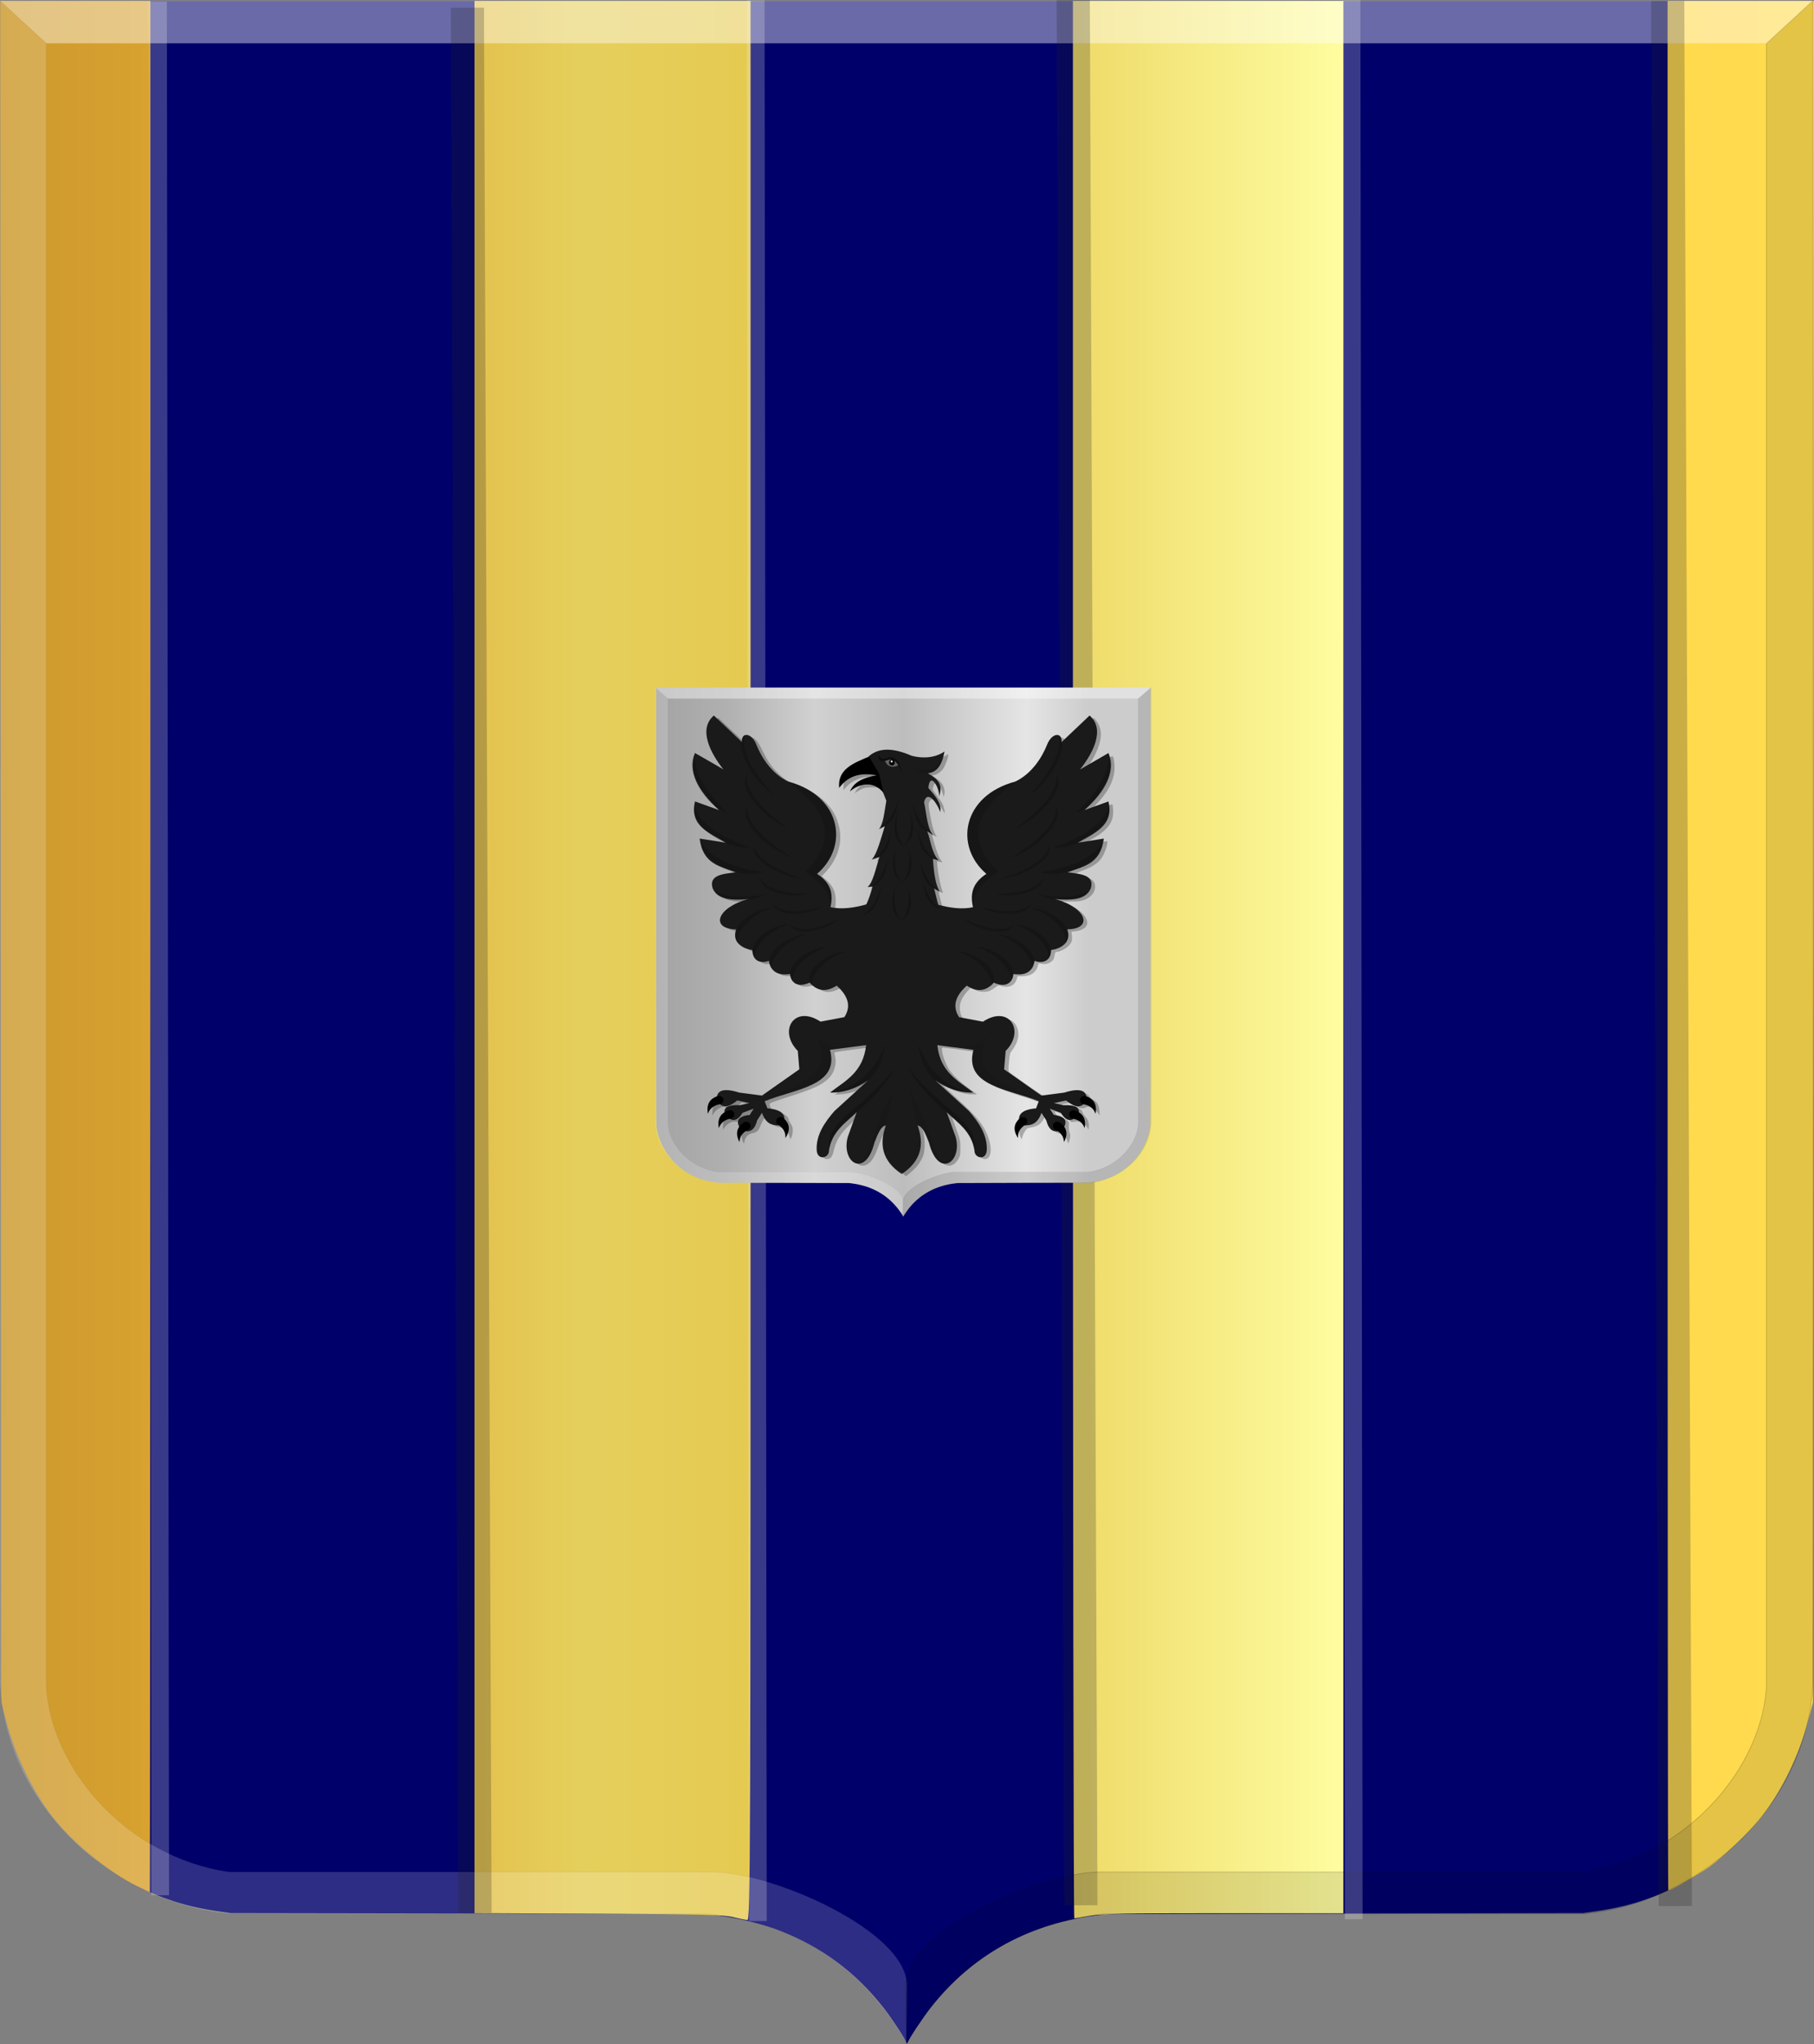 <?xml version="1.0" encoding="UTF-8" standalone="no"?>
<!-- Created with Inkscape (http://www.inkscape.org/) -->

<svg
   xmlns:dc="http://purl.org/dc/elements/1.1/"
   xmlns:cc="http://creativecommons.org/ns#"
   xmlns:rdf="http://www.w3.org/1999/02/22-rdf-syntax-ns#"
   xmlns:svg="http://www.w3.org/2000/svg"
   xmlns="http://www.w3.org/2000/svg"
   xmlns:xlink="http://www.w3.org/1999/xlink"
   xmlns:sodipodi="http://sodipodi.sourceforge.net/DTD/sodipodi-0.dtd"
   xmlns:inkscape="http://www.inkscape.org/namespaces/inkscape"
   width="316.788"
   height="356.847"
   id="svg2"
   version="1.1"
   inkscape:version="0.48.4 r9939"
   sodipodi:docname="Spanje.svg">
  <rect width="100%" height="100%" fill="#808080" stroke="none"/>
  <defs
     id="defs4">
    <linearGradient
       inkscape:collect="always"
       id="linearGradient3941">
      <stop
         style="stop-color:#008000;stop-opacity:1;"
         offset="0"
         id="stop3943" />
      <stop
         style="stop-color:#008000;stop-opacity:0;"
         offset="1"
         id="stop3945" />
    </linearGradient>
    <linearGradient
       inkscape:collect="always"
       xlink:href="#linearGradient4053-4-8-3-4-8"
       id="linearGradient36307"
       gradientUnits="userSpaceOnUse"
       gradientTransform="matrix(-0.357,0,0,0.338,526.121,956.389)"
       x1="32.51"
       y1="639.477"
       x2="701.95"
       y2="639.477" />
    <linearGradient
       id="linearGradient4053-4-8-3-4-8">
      <stop
         id="stop4055-9-6-3-5-2"
         offset="0"
         style="stop-color:#cc992d;stop-opacity:1;" />
      <stop
         id="stop4057-8-0-4-2-5"
         offset="0.143"
         style="stop-color:#e1a832;stop-opacity:1;" />
      <stop
         style="stop-color:#e5cf5c;stop-opacity:1;"
         offset="0.321"
         id="stop4059-2-1-2-9-20" />
      <stop
         id="stop4061-4-2-2-12-3"
         offset="0.5"
         style="stop-color:#e5c547;stop-opacity:1;" />
      <stop
         style="stop-color:#ffffa3;stop-opacity:1;"
         offset="0.75"
         id="stop4063-5-6-0-49-7" />
      <stop
         id="stop4065-2-0-1-93-2"
         offset="0.875"
         style="stop-color:#ffd94d;stop-opacity:1;" />
      <stop
         style="stop-color:#ffdb4e;stop-opacity:1;"
         offset="1"
         id="stop4067-9-5-2-76-9" />
    </linearGradient>
    <linearGradient
       inkscape:collect="always"
       xlink:href="#linearGradient4053-4-8-3-4-8"
       id="linearGradient22209"
       gradientUnits="userSpaceOnUse"
       gradientTransform="matrix(-0.411,0,0,0.393,4426.735,5913.303)"
       x1="32.51"
       y1="639.477"
       x2="701.95"
       y2="639.477" />
    <linearGradient
       inkscape:collect="always"
       xlink:href="#linearGradient4053-4-8-3-4-8-0"
       id="linearGradient36307-4"
       gradientUnits="userSpaceOnUse"
       gradientTransform="matrix(-0.357,0,0,0.338,526.121,956.389)"
       x1="32.51"
       y1="639.477"
       x2="701.95"
       y2="639.477" />
    <linearGradient
       id="linearGradient4053-4-8-3-4-8-0">
      <stop
         id="stop4055-9-6-3-5-2-9"
         offset="0"
         style="stop-color:#cc992d;stop-opacity:1;" />
      <stop
         id="stop4057-8-0-4-2-5-4"
         offset="0.143"
         style="stop-color:#e1a832;stop-opacity:1;" />
      <stop
         style="stop-color:#e5cf5c;stop-opacity:1;"
         offset="0.321"
         id="stop4059-2-1-2-9-20-8" />
      <stop
         id="stop4061-4-2-2-12-3-8"
         offset="0.5"
         style="stop-color:#e5c547;stop-opacity:1;" />
      <stop
         style="stop-color:#ffffa3;stop-opacity:1;"
         offset="0.75"
         id="stop4063-5-6-0-49-7-2" />
      <stop
         id="stop4065-2-0-1-93-2-4"
         offset="0.875"
         style="stop-color:#ffd94d;stop-opacity:1;" />
      <stop
         style="stop-color:#ffdb4e;stop-opacity:1;"
         offset="1"
         id="stop4067-9-5-2-76-9-5" />
    </linearGradient>
    <linearGradient
       inkscape:collect="always"
       xlink:href="#linearGradient4053-4-8-3-4-8-0"
       id="linearGradient3937"
       x1="-265.297"
       y1="449.415"
       x2="9.908"
       y2="449.415"
       gradientUnits="userSpaceOnUse" />
    <linearGradient
       inkscape:collect="always"
       xlink:href="#linearGradient3941"
       id="linearGradient3947"
       x1="26.143"
       y1="165.297"
       x2="27.522"
       y2="165.297"
       gradientUnits="userSpaceOnUse"
       gradientTransform="matrix(0.869,0,0,0.858,-265.438,305.5)" />
    <linearGradient
       inkscape:collect="always"
       xlink:href="#linearGradient3941-2"
       id="linearGradient3947-6"
       x1="26.143"
       y1="165.297"
       x2="27.522"
       y2="165.297"
       gradientUnits="userSpaceOnUse"
       gradientTransform="matrix(0.869,0,0,0.858,-265.438,305.5)" />
    <linearGradient
       inkscape:collect="always"
       id="linearGradient3941-2">
      <stop
         style="stop-color:#008000;stop-opacity:1;"
         offset="0"
         id="stop3943-4" />
      <stop
         style="stop-color:#008000;stop-opacity:0;"
         offset="1"
         id="stop3945-5" />
    </linearGradient>
    <linearGradient
       y2="165.297"
       x2="27.522"
       y1="165.297"
       x1="26.143"
       gradientTransform="matrix(0.869,0,0,0.858,-265.437,305.5)"
       gradientUnits="userSpaceOnUse"
       id="linearGradient3964"
       xlink:href="#linearGradient3941-2"
       inkscape:collect="always" />
    <linearGradient
       y2="165.297"
       x2="27.522"
       y1="165.297"
       x1="26.143"
       gradientTransform="matrix(0.869,0,0,0.858,-265.437,305.5)"
       gradientUnits="userSpaceOnUse"
       id="linearGradient3964-8"
       xlink:href="#linearGradient3941-2-1"
       inkscape:collect="always" />
    <linearGradient
       inkscape:collect="always"
       id="linearGradient3941-2-1">
      <stop
         style="stop-color:#008000;stop-opacity:1;"
         offset="0"
         id="stop3943-4-2" />
      <stop
         style="stop-color:#008000;stop-opacity:0;"
         offset="1"
         id="stop3945-5-1" />
    </linearGradient>
    <linearGradient
       y2="165.297"
       x2="27.522"
       y1="165.297"
       x1="26.143"
       gradientTransform="matrix(0.869,0,0,0.858,-265.437,305.5)"
       gradientUnits="userSpaceOnUse"
       id="linearGradient3998"
       xlink:href="#linearGradient3941-2-1"
       inkscape:collect="always" />
    <linearGradient
       y2="165.297"
       x2="27.522"
       y1="165.297"
       x1="26.143"
       gradientTransform="matrix(0.869,0,0,0.858,-265.437,305.5)"
       gradientUnits="userSpaceOnUse"
       id="linearGradient3964-9"
       xlink:href="#linearGradient3941-2-8"
       inkscape:collect="always" />
    <linearGradient
       inkscape:collect="always"
       id="linearGradient3941-2-8">
      <stop
         style="stop-color:#008000;stop-opacity:1;"
         offset="0"
         id="stop3943-4-24" />
      <stop
         style="stop-color:#008000;stop-opacity:0;"
         offset="1"
         id="stop3945-5-5" />
    </linearGradient>
    <linearGradient
       y2="165.297"
       x2="27.522"
       y1="165.297"
       x1="26.143"
       gradientTransform="matrix(0.869,0,0,0.858,-265.437,305.5)"
       gradientUnits="userSpaceOnUse"
       id="linearGradient3998-2"
       xlink:href="#linearGradient3941-2-8"
       inkscape:collect="always" />
    <linearGradient
       y2="165.297"
       x2="27.522"
       y1="165.297"
       x1="26.143"
       gradientTransform="matrix(0.869,0,0,0.858,-265.437,305.5)"
       gradientUnits="userSpaceOnUse"
       id="linearGradient3998-2-9"
       xlink:href="#linearGradient3941-2-8-8"
       inkscape:collect="always" />
    <linearGradient
       inkscape:collect="always"
       id="linearGradient3941-2-8-8">
      <stop
         style="stop-color:#008000;stop-opacity:1;"
         offset="0"
         id="stop3943-4-24-3" />
      <stop
         style="stop-color:#008000;stop-opacity:0;"
         offset="1"
         id="stop3945-5-5-8" />
    </linearGradient>
    <linearGradient
       y2="165.297"
       x2="27.522"
       y1="165.297"
       x1="26.143"
       gradientTransform="matrix(0.869,0,0,0.858,-265.437,305.5)"
       gradientUnits="userSpaceOnUse"
       id="linearGradient4049"
       xlink:href="#linearGradient3941-2-8-8"
       inkscape:collect="always" />
    <linearGradient
       y2="165.297"
       x2="27.522"
       y1="165.297"
       x1="26.143"
       gradientTransform="matrix(0.869,0,0,0.858,-265.437,305.5)"
       gradientUnits="userSpaceOnUse"
       id="linearGradient3998-2-98"
       xlink:href="#linearGradient3941-2-8-6"
       inkscape:collect="always" />
    <linearGradient
       inkscape:collect="always"
       id="linearGradient3941-2-8-6">
      <stop
         style="stop-color:#008000;stop-opacity:1;"
         offset="0"
         id="stop3943-4-24-6" />
      <stop
         style="stop-color:#008000;stop-opacity:0;"
         offset="1"
         id="stop3945-5-5-2" />
    </linearGradient>
    <linearGradient
       y2="165.297"
       x2="27.522"
       y1="165.297"
       x1="26.143"
       gradientTransform="matrix(0.869,0,0,0.858,-265.437,305.5)"
       gradientUnits="userSpaceOnUse"
       id="linearGradient4049-3"
       xlink:href="#linearGradient3941-2-8-6"
       inkscape:collect="always" />
    <linearGradient
       id="linearGradient4053-4-8-3-4-8-0-2">
      <stop
         id="stop4055-9-6-3-5-2-9-1"
         offset="0"
         style="stop-color:#cc992d;stop-opacity:1;" />
      <stop
         id="stop4057-8-0-4-2-5-4-6"
         offset="0.143"
         style="stop-color:#e1a832;stop-opacity:1;" />
      <stop
         style="stop-color:#e5cf5c;stop-opacity:1;"
         offset="0.321"
         id="stop4059-2-1-2-9-20-8-8" />
      <stop
         id="stop4061-4-2-2-12-3-8-5"
         offset="0.5"
         style="stop-color:#e5c547;stop-opacity:1;" />
      <stop
         style="stop-color:#ffffa3;stop-opacity:1;"
         offset="0.75"
         id="stop4063-5-6-0-49-7-2-7" />
      <stop
         id="stop4065-2-0-1-93-2-4-6"
         offset="0.875"
         style="stop-color:#ffd94d;stop-opacity:1;" />
      <stop
         style="stop-color:#ffdb4e;stop-opacity:1;"
         offset="1"
         id="stop4067-9-5-2-76-9-5-1" />
    </linearGradient>
    <linearGradient
       inkscape:collect="always"
       xlink:href="#linearGradient4070-8-2-8-8-7"
       id="linearGradient4050"
       x1="-165.781"
       y1="448.157"
       x2="-90.757"
       y2="448.157"
       gradientUnits="userSpaceOnUse" />
    <linearGradient
       id="linearGradient4053-4-8-3-4-70-2-0">
      <stop
         id="stop4055-9-6-3-5-7-6-2"
         offset="0"
         style="stop-color:#cc992d;stop-opacity:1;" />
      <stop
         id="stop4057-8-0-4-2-91-3-7"
         offset="0.143"
         style="stop-color:#e1a832;stop-opacity:1;" />
      <stop
         style="stop-color:#e5cf5c;stop-opacity:1;"
         offset="0.321"
         id="stop4059-2-1-2-9-5-1-8" />
      <stop
         id="stop4061-4-2-2-12-86-5-8"
         offset="0.5"
         style="stop-color:#e5c547;stop-opacity:1;" />
      <stop
         style="stop-color:#ffffa3;stop-opacity:1;"
         offset="0.75"
         id="stop4063-5-6-0-49-39-9-5" />
      <stop
         id="stop4065-2-0-1-93-45-7-9"
         offset="0.875"
         style="stop-color:#ffd94d;stop-opacity:1;" />
      <stop
         style="stop-color:#ffdb4e;stop-opacity:1;"
         offset="1"
         id="stop4067-9-5-2-76-3-0-7" />
    </linearGradient>
    <linearGradient
       id="linearGradient4070-8-2-8-8-7">
      <stop
         id="stop4072-1-2-6-4-1"
         offset="0"
         style="stop-color:#a3a3a3;stop-opacity:1;" />
      <stop
         id="stop4074-8-0-7-0-4"
         offset="0.143"
         style="stop-color:#b0b0b0;stop-opacity:1;" />
      <stop
         style="stop-color:#d1d1d1;stop-opacity:1;"
         offset="0.321"
         id="stop4076-6-1-0-3-7" />
      <stop
         id="stop4078-0-2-8-7-6"
         offset="0.5"
         style="stop-color:#bdbdbd;stop-opacity:1;" />
      <stop
         style="stop-color:#e5e5e5;stop-opacity:1;"
         offset="0.75"
         id="stop4080-2-7-1-8-8" />
      <stop
         id="stop4082-4-7-8-3-2"
         offset="0.875"
         style="stop-color:#cccccc;stop-opacity:1;" />
      <stop
         style="stop-color:#cccccc;stop-opacity:1;"
         offset="1"
         id="stop4084-9-0-3-1-3" />
    </linearGradient>
    <linearGradient
       id="linearGradient8746-8-4-5-7">
      <stop
         id="stop8748-1-1-9-0"
         offset="0"
         style="stop-color:#cc992d;stop-opacity:1;" />
      <stop
         id="stop8750-0-0-1-7"
         offset="0.143"
         style="stop-color:#e1a832;stop-opacity:1;" />
      <stop
         style="stop-color:#e5cf5c;stop-opacity:1;"
         offset="0.321"
         id="stop8752-9-3-8-4" />
      <stop
         id="stop8754-2-7-1-1"
         offset="0.5"
         style="stop-color:#e5c547;stop-opacity:1;" />
      <stop
         style="stop-color:#ffffa3;stop-opacity:1;"
         offset="0.75"
         id="stop8756-4-3-7-2" />
      <stop
         id="stop8758-9-9-8-1"
         offset="0.875"
         style="stop-color:#ffd94d;stop-opacity:1;" />
      <stop
         style="stop-color:#ffdb4e;stop-opacity:1;"
         offset="1"
         id="stop8760-1-5-6-8" />
    </linearGradient>
    <linearGradient
       id="linearGradient4053-4-8-3-4-7-4-1-9-7">
      <stop
         id="stop4055-9-6-3-5-40-67-2-8-0"
         offset="0"
         style="stop-color:#cc992d;stop-opacity:1;" />
      <stop
         id="stop4057-8-0-4-2-9-0-3-8-4"
         offset="0.143"
         style="stop-color:#e1a832;stop-opacity:1;" />
      <stop
         style="stop-color:#e5cf5c;stop-opacity:1;"
         offset="0.321"
         id="stop4059-2-1-2-9-4-7-1-4-9" />
      <stop
         id="stop4061-4-2-2-12-88-41-1-1-8"
         offset="0.5"
         style="stop-color:#e5c547;stop-opacity:1;" />
      <stop
         style="stop-color:#ffffa3;stop-opacity:1;"
         offset="0.75"
         id="stop4063-5-6-0-49-2-21-1-4-9" />
      <stop
         id="stop4065-2-0-1-93-4-8-0-5-4"
         offset="0.875"
         style="stop-color:#ffd94d;stop-opacity:1;" />
      <stop
         style="stop-color:#ffdb4e;stop-opacity:1;"
         offset="1"
         id="stop4067-9-5-2-76-551-3-8-7-9" />
    </linearGradient>
    <linearGradient
       gradientTransform="matrix(-1,0,0,1,180.106,-110)"
       gradientUnits="userSpaceOnUse"
       y2="472.016"
       x2="443.519"
       y1="472.016"
       x1="182.302"
       id="linearGradient41434"
       xlink:href="#linearGradient4053-4-8-3-4-7-4-1-9-7"
       inkscape:collect="always" />
    <linearGradient
       id="linearGradient4070-8-1-2-8-5-4-6-9-7-1">
      <stop
         id="stop4072-1-4-9-8-8-0-4-8-0-5"
         offset="0"
         style="stop-color:#a3a3a3;stop-opacity:1;" />
      <stop
         id="stop4074-8-0-3-9-6-6-5-4-6-3"
         offset="0.143"
         style="stop-color:#b0b0b0;stop-opacity:1;" />
      <stop
         style="stop-color:#d1d1d1;stop-opacity:1;"
         offset="0.321"
         id="stop4076-6-7-8-8-3-7-2-3-8-4" />
      <stop
         id="stop4078-0-9-5-7-9-5-9-2-0-0"
         offset="0.5"
         style="stop-color:#bdbdbd;stop-opacity:1;" />
      <stop
         style="stop-color:#e5e5e5;stop-opacity:1;"
         offset="0.75"
         id="stop4080-2-5-1-0-4-5-1-5-1-3" />
      <stop
         id="stop4082-4-3-5-7-5-6-2-3-1-1"
         offset="0.875"
         style="stop-color:#cccccc;stop-opacity:1;" />
      <stop
         style="stop-color:#cccccc;stop-opacity:1;"
         offset="1"
         id="stop4084-9-8-6-9-3-0-4-8-9-7" />
    </linearGradient>
  </defs>
  <sodipodi:namedview
     id="base"
     pagecolor="#ffffff"
     bordercolor="#666666"
     borderopacity="1.0"
     inkscape:pageopacity="0.0"
     inkscape:pageshadow="2"
     inkscape:zoom="0.7"
     inkscape:cx="-113.48936"
     inkscape:cy="237.5968"
     inkscape:document-units="px"
     inkscape:current-layer="layer1-7"
     showgrid="false"
     fit-margin-top="0"
     fit-margin-left="0"
     fit-margin-right="0"
     fit-margin-bottom="0"
     inkscape:window-width="1600"
     inkscape:window-height="837"
     inkscape:window-x="-8"
     inkscape:window-y="-8"
     inkscape:window-maximized="1" />
  <g
     inkscape:label="Laag 1"
     inkscape:groupmode="layer"
     id="layer1"
     transform="translate(-371.593,-128.369)">
    <g
       transform="matrix(1.151,0,0,1.165,676.982,-227.531)"
       id="layer1-7"
       inkscape:label="Laag 1">
      <path
         inkscape:connector-curvature="0"
         id="path15028-58-75-5"
         d="m -127.837,611.555 c 0,-0.337 -2.139,-3.568 -3.474,-5.248 -4.152,-5.225 -9.262,-8.992 -15.522,-11.441 -2.592,-1.014 -6.081,-1.888 -9.163,-2.294 -0.713,-0.094 -1.477,-0.197 -1.698,-0.23 -0.221,-0.032 -16.655,-0.085 -36.518,-0.116 l -36.116,-0.058 -1.296,-0.182 c -1.928,-0.27 -3.197,-0.5 -4.641,-0.84 -4.632,-1.09 -9.262,-3.195 -13.104,-5.957 -2.509,-1.803 -5.336,-4.504 -7.383,-7.055 -3.907,-4.866 -6.732,-11.093 -7.729,-17.032 -0.419,-2.498 -0.395,5.336 -0.397,-129.232 l 0,-126.244 137.177,0 137.177,0 0,126.244 c 0,134.568 0.022,126.734 -0.397,129.232 -0.996,5.938 -3.822,12.165 -7.728,17.032 -2.048,2.551 -4.874,5.252 -7.383,7.055 -3.847,2.765 -8.467,4.865 -13.104,5.957 -1.443,0.34 -2.713,0.57 -4.641,0.84 l -1.296,0.182 -36.116,0.058 c -19.864,0.032 -36.297,0.084 -36.518,0.116 -0.221,0.032 -0.986,0.135 -1.699,0.23 -10.103,1.333 -18.578,6.048 -24.685,13.735 -1.208,1.52 -3.247,4.566 -3.501,5.229 -0.071,0.184 -0.242,0.197 -0.242,0.02 z"
         style="fill:#00006b;fill-opacity:1" />
      <path
         style="fill:url(#linearGradient3937);fill-opacity:1.0"
         d="m -154.117,592.764 c -1.42,-0.342 -4.651,-0.421 -20.449,-0.501 l -18.762,-0.094 0,-143.272 0,-143.272 20.941,0 20.941,0 0,143.807 c 0,136.797 -0.024,143.805 -0.492,143.773 -0.271,-0.019 -1.251,-0.217 -2.178,-0.441 z m 51.579,-143.463 0,-143.676 20.519,0 20.519,0 0,143.282 0,143.282 -18.105,0 c -14.926,0 -18.492,0.069 -20.308,0.393 -1.212,0.216 -2.298,0.393 -2.414,0.393 -0.116,4e-5 -0.211,-64.654 -0.211,-143.676 z m -142.088,138.786 c -4.269,-2.068 -9.691,-6.477 -12.719,-10.344 -3.074,-3.924 -5.671,-9.22 -7.043,-14.364 l -0.742,-2.782 -0.084,-127.486 -0.084,-127.486 11.39,0 11.39,0 0,141.709 c 0,77.94 -0.032,141.709 -0.07,141.708 -0.039,0 -0.956,-0.431 -2.038,-0.955 z m 232.315,-140.884 0,-141.578 11.109,0 11.109,0 -0.084,127.486 -0.084,127.486 -0.742,2.782 c -1.373,5.145 -3.971,10.444 -7.044,14.364 -1.721,2.196 -5.699,5.936 -8.065,7.581 -1.72,1.197 -5.708,3.457 -6.098,3.457 -0.056,0 -0.102,-63.71 -0.102,-141.578 z"
         id="path3897"
         inkscape:connector-curvature="0" />
      <path
         sodipodi:nodetypes="cccccccccccc"
         inkscape:connector-curvature="0"
         id="path15042-78-3"
         d="m -265.314,305.603 7.015,6.382 0,245.952 c 0.505,12.261 12.023,25.817 27.728,28.073 l 73.379,0 c 8.794,0 29.475,8.745 29.475,17.025 l -0.094,8.591 c -8.015,-13.572 -19.328,-18.21 -30.114,-19.346 l -0.01,0 -72.64,0 c -17.478,-1.637 -33.77,-15.889 -34.743,-34.343 z"
         style="opacity:0.179;fill:#ffffff;fill-opacity:1;stroke:#000000;stroke-width:0.087px;stroke-linecap:butt;stroke-linejoin:miter;stroke-opacity:0.396" />
      <path
         sodipodi:nodetypes="cccccccccccc"
         inkscape:connector-curvature="0"
         id="path15042-7-9-4"
         d="m 9.717,305.602 -7.015,6.382 0,245.953 c -0.505,12.261 -12.023,25.817 -27.728,28.073 l -73.379,0 c -8.794,0 -29.475,8.745 -29.475,17.025 l 0.094,8.591 c 8.016,-13.572 19.329,-18.21 30.114,-19.346 l 0.01,0 72.64,0 c 17.478,-1.637 33.77,-15.889 34.743,-34.343 z"
         style="opacity:0.337;fill:#000000;fill-opacity:0.316;stroke:#000000;stroke-width:0.087px;stroke-linecap:butt;stroke-linejoin:miter;stroke-opacity:0.726" />
      <path
         inkscape:connector-curvature="0"
         id="path15070-7-3"
         d="m 9.726,305.603 -7.023,6.382 -261.001,0 -7.015,-6.382 z"
         style="fill:#ffffff;fill-opacity:0.415;stroke:#000000;stroke-width:0.087px;stroke-linecap:butt;stroke-linejoin:miter;stroke-opacity:0" />
      <path
         style="fill:url(#linearGradient3947);fill-opacity:1;stroke:#ededed;stroke-width:2.678;stroke-linecap:butt;stroke-linejoin:miter;stroke-miterlimit:4;stroke-opacity:0.241;stroke-dasharray:none"
         d="m -241.349,305.739 0.329,283.759"
         id="path3939"
         inkscape:connector-curvature="0" />
      <path
         style="fill:url(#linearGradient3964);fill-opacity:1;stroke:#ededed;stroke-width:2.681;stroke-linecap:butt;stroke-linejoin:miter;stroke-miterlimit:4;stroke-opacity:0.241;stroke-dasharray:none"
         d="m -150.663,305.539 0.326,287.82"
         id="path3939-8"
         inkscape:connector-curvature="0" />
      <path
         style="fill:url(#linearGradient3998);fill-opacity:1;stroke:#ededed;stroke-width:2.681;stroke-linecap:butt;stroke-linejoin:miter;stroke-miterlimit:4;stroke-opacity:0.241;stroke-dasharray:none"
         d="m -60.257,305.269 0.326,287.82"
         id="path3939-8-4"
         inkscape:connector-curvature="0" />
      <path
         style="fill:url(#linearGradient3998-2);fill-opacity:1;stroke:#252525;stroke-width:5.038;stroke-linecap:butt;stroke-linejoin:miter;stroke-miterlimit:4;stroke-opacity:0.241;stroke-dasharray:none"
         d="m -194.414,306.652 1.158,285.478"
         id="path3939-8-9"
         inkscape:connector-curvature="0" />
      <path
         style="fill:url(#linearGradient4049);fill-opacity:1;stroke:#252525;stroke-width:5.038;stroke-linecap:butt;stroke-linejoin:miter;stroke-miterlimit:4;stroke-opacity:0.241;stroke-dasharray:none"
         d="m -12.295,305.627 1.158,285.478"
         id="path3939-8-9-6"
         inkscape:connector-curvature="0" />
      <path
         style="fill:url(#linearGradient4049-3);fill-opacity:1;stroke:#252525;stroke-width:5.038;stroke-linecap:butt;stroke-linejoin:miter;stroke-miterlimit:4;stroke-opacity:0.241;stroke-dasharray:none"
         d="m -102.489,305.517 1.158,285.478"
         id="path3939-8-9-8"
         inkscape:connector-curvature="0" />
      <path
         inkscape:connector-curvature="0"
         id="path15028-58-75-5-8"
         d="m -128.306,487.751 c 0,-0.087 -0.585,-0.924 -0.95,-1.359 -1.135,-1.353 -2.533,-2.328 -4.245,-2.963 -0.709,-0.263 -1.663,-0.489 -2.506,-0.594 -0.195,-0.024 -0.404,-0.051 -0.464,-0.059 -0.06,-0.008 -4.554,-0.022 -9.986,-0.03 l -9.876,-0.015 -0.354,-0.047 c -0.527,-0.07 -0.874,-0.13 -1.269,-0.218 -1.267,-0.282 -2.533,-0.827 -3.583,-1.543 -0.686,-0.467 -1.459,-1.166 -2.019,-1.827 -1.068,-1.26 -1.841,-2.873 -2.113,-4.41 -0.115,-0.647 -0.108,1.382 -0.109,-33.465 l 0,-32.691 37.512,0 37.512,0 0,32.691 c 0,34.847 0.006,32.818 -0.109,33.465 -0.272,1.538 -1.045,3.15 -2.113,4.41 -0.56,0.661 -1.333,1.36 -2.019,1.827 -1.052,0.716 -2.315,1.26 -3.583,1.543 -0.395,0.088 -0.742,0.148 -1.269,0.218 l -0.354,0.047 -9.876,0.015 c -5.432,0.008 -9.926,0.022 -9.986,0.03 -0.06,0.008 -0.27,0.035 -0.464,0.059 -2.763,0.345 -5.08,1.566 -6.75,3.557 -0.33,0.394 -0.888,1.183 -0.957,1.354 -0.019,0.048 -0.066,0.051 -0.066,0.005 z"
         style="fill:url(#linearGradient4050);fill-opacity:1.0" />
      <path
         sodipodi:nodetypes="cccccccccccc"
         inkscape:connector-curvature="0"
         id="path15042-78-3-2"
         d="m -165.9,408.524 1.918,1.653 0,63.69 c 0.138,3.175 3.288,6.685 7.582,7.269 l 20.066,0 c 2.405,0 8.06,2.265 8.06,4.409 l -0.026,2.225 c -2.192,-3.514 -5.286,-4.716 -8.235,-5.01 l -0.003,0 -19.864,0 c -4.779,-0.424 -9.235,-4.114 -9.501,-8.893 z"
         style="opacity:0.179;fill:#ffffff;fill-opacity:1;stroke:#000000;stroke-width:0.023px;stroke-linecap:butt;stroke-linejoin:miter;stroke-opacity:0.396" />
      <path
         sodipodi:nodetypes="cccccccccccc"
         inkscape:connector-curvature="0"
         id="path15042-7-9-4-7"
         d="m -90.691,408.524 -1.918,1.653 0,63.69 c -0.138,3.175 -3.288,6.685 -7.582,7.269 l -20.066,0 c -2.405,0 -8.06,2.265 -8.06,4.409 l 0.026,2.225 c 2.192,-3.514 5.286,-4.716 8.235,-5.01 l 0.003,0 19.864,0 c 4.779,-0.424 9.235,-4.114 9.501,-8.893 z"
         style="opacity:0.337;fill:#000000;fill-opacity:0.316;stroke:#000000;stroke-width:0.023px;stroke-linecap:butt;stroke-linejoin:miter;stroke-opacity:0.726" />
      <path
         inkscape:connector-curvature="0"
         id="path15070-7-3-9"
         d="m -90.689,408.524 -1.921,1.653 -71.373,0 -1.918,-1.653 z"
         style="fill:#ffffff;fill-opacity:0.415;stroke:#000000;stroke-width:0.023px;stroke-linecap:butt;stroke-linejoin:miter;stroke-opacity:0" />
      <g
         transform="matrix(0.869,0,0,0.858,-395.442,507.869)"
         id="layer1-6"
         inkscape:label="Laag 1">
        <path
           inkscape:connector-curvature="0"
           id="path41532"
           d="m 306.885,-31.294 c -0.994,-0.885 -1.541,-1.639 -1.975,-2.724 -0.339,-0.848 -0.349,-3.037 -0.018,-4.076 0.123,-0.387 0.196,-0.73 0.162,-0.764 -0.034,-0.033 -0.211,0.035 -0.394,0.151 -0.4,0.255 -1.1,1.648 -1.673,3.326 -0.495,1.451 -1.052,2.359 -1.713,2.797 -0.926,0.614 -1.92,0.256 -2.537,-0.913 -0.302,-0.572 -0.339,-0.794 -0.33,-1.946 0.01,-1.24 0.046,-1.395 0.765,-3.353 0.415,-1.129 0.754,-2.111 0.754,-2.182 0,-0.218 -2.226,1.849 -2.986,2.773 -0.875,1.064 -1.322,1.957 -1.613,3.224 -0.26,1.131 -0.583,1.546 -1.203,1.546 -0.694,0 -0.985,-0.475 -0.985,-1.607 0,-1.707 0.719,-3.441 2.229,-5.376 0.408,-0.523 1.99,-2.09 3.515,-3.483 1.525,-1.393 2.773,-2.56 2.773,-2.592 0,-0.033 -0.255,0.094 -0.566,0.281 -1.377,0.828 -3.021,1.36 -4.491,1.453 l -1.131,0.072 1.397,-1.042 c 2.703,-2.015 3.871,-3.452 4.483,-5.509 0.376,-1.265 0.394,-1.657 0.075,-1.656 -0.401,0.002 -5.903,0.748 -5.967,0.811 -0.033,0.033 0.007,0.365 0.089,0.739 0.289,1.315 -0.171,2.879 -1.121,3.804 -1.188,1.158 -2.563,1.8 -6.675,3.118 -3.033,0.972 -3.66,1.209 -3.66,1.386 0,0.069 0.096,0.36 0.214,0.647 0.16,0.389 0.289,0.522 0.508,0.522 1.02,0 2.605,0.901 2.605,1.482 0,0.116 0.165,0.453 0.366,0.75 0.293,0.432 0.364,0.684 0.359,1.262 -0.004,0.398 -0.102,0.896 -0.219,1.108 l -0.211,0.385 -0.141,-0.498 c -0.31,-1.096 -0.785,-1.487 -2.053,-1.695 -0.644,-0.106 -1.322,-0.688 -1.692,-1.456 l -0.292,-0.606 -0.401,0.627 c -0.22,0.345 -0.483,0.856 -0.584,1.135 -0.363,1.002 -0.689,1.304 -1.569,1.452 -0.636,0.107 -1.281,0.865 -1.281,1.504 0,0.458 -0.23,0.167 -0.393,-0.497 -0.124,-0.505 -0.117,-0.73 0.037,-1.166 0.113,-0.319 0.163,-0.781 0.123,-1.129 -0.053,-0.458 -0.012,-0.65 0.182,-0.863 0.295,-0.323 0.981,-0.628 1.412,-0.628 0.173,0 0.385,-0.127 0.49,-0.292 0.102,-0.161 0.273,-0.423 0.38,-0.584 l 0.194,-0.292 -0.913,0.334 c -0.702,0.257 -1.058,0.486 -1.538,0.992 l -0.625,0.657 -0.7,-0.081 c -0.594,-0.068 -0.784,-0.033 -1.256,0.237 -0.306,0.175 -0.682,0.509 -0.836,0.743 l -0.279,0.425 -0.002,-0.608 c -0.003,-0.759 0.175,-1.229 0.654,-1.727 0.206,-0.214 0.414,-0.554 0.462,-0.754 0.12,-0.495 0.653,-0.692 2.331,-0.86 1.844,-0.184 2.018,-0.307 0.815,-0.572 l -0.96,-0.211 -0.558,0.374 c -0.307,0.206 -0.816,0.449 -1.131,0.541 -0.504,0.147 -0.626,0.14 -1.008,-0.061 -0.405,-0.213 -0.47,-0.214 -0.949,-0.019 -0.608,0.248 -0.935,0.513 -1.285,1.043 l -0.257,0.389 0.048,-0.86 c 0.054,-0.966 0.447,-1.633 1.127,-1.917 0.206,-0.086 0.495,-0.343 0.642,-0.57 0.17,-0.263 0.468,-0.482 0.817,-0.6 0.487,-0.165 0.672,-0.16 1.661,0.042 1.362,0.279 4.292,0.716 4.845,0.722 0.316,0.004 1.076,-0.467 3.46,-2.143 1.68,-1.181 3.129,-2.218 3.219,-2.305 0.128,-0.123 0.132,-0.497 0.018,-1.712 -0.132,-1.411 -0.181,-1.598 -0.532,-2.03 -1.058,-1.302 -1.407,-3.09 -0.82,-4.195 0.317,-0.596 0.584,-0.85 1.227,-1.167 0.715,-0.353 2.127,-0.219 3.18,0.302 l 0.827,0.41 1.761,-0.332 c 0.968,-0.183 1.902,-0.366 2.076,-0.406 0.459,-0.108 0.862,-1.07 0.864,-2.063 0.002,-0.957 -0.411,-1.87 -1.286,-2.835 l -0.583,-0.643 -0.803,0.351 c -1.36,0.595 -2.325,0.469 -3.54,-0.463 -0.473,-0.363 -0.543,-0.379 -1.014,-0.242 -1.331,0.389 -2.326,0 -2.669,-1.042 l -0.198,-0.602 -1.009,-0.045 c -0.808,-0.036 -1.105,-0.109 -1.491,-0.367 -0.495,-0.331 -0.93,-0.969 -1.078,-1.581 -0.079,-0.328 -0.109,-0.34 -0.558,-0.219 -0.564,0.152 -1.188,0.042 -1.679,-0.297 -0.333,-0.23 -0.503,-0.58 -0.699,-1.441 -0.059,-0.258 -0.163,-0.357 -0.378,-0.358 -0.505,-0.002 -1.608,-0.583 -2.059,-1.083 -0.517,-0.575 -0.626,-0.941 -0.524,-1.776 l 0.077,-0.633 -0.492,-0.075 c -1.512,-0.23 -2.289,-0.734 -2.289,-1.486 0,-1.176 1.347,-2.416 3.629,-3.34 l 1.096,-0.444 -0.932,0.076 c -1.244,0.102 -2.922,-0.12 -3.645,-0.482 -1.579,-0.789 -2.035,-2.633 -0.842,-3.4 0.518,-0.333 1.923,-0.713 2.65,-0.716 0.795,-0.003 0.565,-0.219 -0.733,-0.688 -2.386,-0.861 -3.482,-1.686 -4.15,-3.12 -0.445,-0.957 -0.711,-2.161 -0.476,-2.161 0.084,0 1.047,0.143 2.14,0.318 1.093,0.175 2.004,0.302 2.024,0.282 0.02,-0.02 -0.66,-0.439 -1.511,-0.933 -1.777,-1.03 -2.981,-2.089 -3.407,-2.995 -0.236,-0.503 -0.296,-0.867 -0.298,-1.818 -0.002,-0.654 0.034,-1.224 0.079,-1.268 0.064,-0.062 2.121,0.622 3.912,1.301 0.146,0.056 -0.239,-0.421 -0.856,-1.058 -1.273,-1.315 -2.513,-3.075 -2.943,-4.175 -0.432,-1.106 -0.607,-2.581 -0.42,-3.557 0.084,-0.44 0.205,-0.852 0.269,-0.914 0.066,-0.064 1.136,0.477 2.48,1.255 1.3,0.752 2.384,1.368 2.409,1.368 0.025,0 -0.274,-0.452 -0.663,-1.005 -2.357,-3.348 -2.798,-6.178 -1.246,-7.993 l 0.318,-0.372 2.408,2.285 c 1.324,1.257 2.444,2.285 2.489,2.285 0.045,0 0.081,-0.146 0.081,-0.324 0,-0.482 0.471,-0.886 0.91,-0.78 0.613,0.148 1.091,0.734 1.818,2.229 0.869,1.79 1.485,2.705 2.58,3.838 1.056,1.092 2.328,1.92 3.542,2.304 1.853,0.586 3.566,1.592 4.809,2.824 1.33,1.317 1.986,2.457 2.445,4.246 0.729,2.841 -0.186,5.849 -2.52,8.28 l -0.476,0.496 0.64,0.529 c 1.37,1.134 1.911,2.412 1.78,4.214 -0.077,1.068 -0.076,1.074 0.26,1.157 0.575,0.141 3.656,-0.037 4.706,-0.272 0.549,-0.123 1.074,-0.318 1.168,-0.434 0.186,-0.232 0.961,-2.503 0.961,-2.816 0,-0.144 -0.088,-0.174 -0.333,-0.114 -0.338,0.083 -0.466,-0.111 -0.185,-0.28 0.239,-0.144 0.751,-1.383 1.25,-3.024 0.529,-1.74 0.55,-1.891 0.253,-1.78 -0.117,0.044 -0.355,0.114 -0.53,0.157 l -0.318,0.078 0.45,-0.954 c 0.248,-0.525 0.67,-1.655 0.938,-2.511 0.268,-0.856 0.54,-1.717 0.605,-1.913 l 0.118,-0.357 -0.386,0.194 c -0.54,0.272 -0.547,0.262 -0.261,-0.369 0.141,-0.31 0.405,-1.393 0.587,-2.406 l 0.332,-1.843 -0.267,-0.697 c -0.345,-0.9 -0.665,-1.285 -1.431,-1.724 -0.54,-0.31 -0.763,-0.356 -1.687,-0.354 -1.081,0.002 -1.522,0.139 -2.512,0.776 l -0.383,0.246 0.208,-0.392 c 0.281,-0.53 1.202,-1.323 1.873,-1.611 0.302,-0.13 0.968,-0.34 1.48,-0.467 0.843,-0.209 0.893,-0.239 0.532,-0.318 -1.914,-0.416 -4.229,0.266 -5.469,1.611 l -0.586,0.635 0,-0.575 c 0,-1.802 1.291,-3.17 4.141,-4.39 0.526,-0.225 1.082,-0.525 1.235,-0.666 0.439,-0.405 1.155,-0.719 2.051,-0.899 1.018,-0.205 2.4,-0.037 3.884,0.471 1.733,0.594 2.298,0.709 3.479,0.711 1.189,0.002 2.58,-0.313 3.11,-0.704 0.145,-0.107 0.31,-0.197 0.367,-0.199 0.241,-0.01 -0.436,1.937 -0.901,2.591 -0.342,0.481 -1.191,1.038 -1.582,1.038 -0.365,0 -0.24,0.179 0.399,0.572 1.147,0.707 1.685,1.835 1.396,2.93 -0.066,0.25 -0.126,0.354 -0.133,0.232 -0.027,-0.439 -0.446,-1.472 -0.766,-1.886 -0.446,-0.577 -0.794,-0.554 -0.971,0.065 -0.193,0.678 -0.216,0.613 0.573,1.637 0.392,0.509 0.834,1.159 0.982,1.444 0.262,0.505 0.528,1.622 0.387,1.622 -0.039,0 -0.258,-0.343 -0.487,-0.762 -0.843,-1.542 -1.805,-2.046 -2.19,-1.147 -0.163,0.38 -0.14,0.656 0.209,2.562 0.27,1.472 0.505,2.363 0.757,2.866 l 0.366,0.729 -0.435,-0.323 c -0.239,-0.178 -0.435,-0.256 -0.435,-0.174 0,0.082 0.214,0.863 0.476,1.734 0.483,1.608 0.805,2.392 1.196,2.909 0.215,0.284 0.214,0.286 -0.228,0.162 -0.244,-0.068 -0.466,-0.124 -0.494,-0.124 -0.206,0 0.406,3.858 0.772,4.875 0.27,0.75 0.238,0.82 -0.229,0.501 -0.2,-0.136 -0.296,-0.152 -0.296,-0.048 0,0.267 0.536,2.384 0.648,2.559 0.27,0.423 4.925,0.922 5.743,0.616 0.163,-0.061 0.201,-0.341 0.199,-1.468 -0.002,-1.255 0.034,-1.469 0.37,-2.171 0.247,-0.516 0.644,-1.028 1.181,-1.52 l 0.809,-0.741 -0.602,-0.653 c -2.389,-2.59 -3.167,-5.726 -2.173,-8.761 0.965,-2.947 3.365,-5.149 6.934,-6.365 1.345,-0.458 2.291,-1.039 3.418,-2.1 1.112,-1.046 1.926,-2.222 2.834,-4.091 0.73,-1.502 1.207,-2.088 1.821,-2.236 0.438,-0.106 0.91,0.299 0.91,0.78 0,0.178 0.035,0.324 0.079,0.324 0.043,0 1.163,-1.023 2.487,-2.274 l 2.408,-2.274 0.315,0.36 c 0.459,0.526 0.834,1.375 0.92,2.085 0.195,1.608 -0.866,4.308 -2.523,6.416 -0.21,0.268 -0.352,0.486 -0.316,0.486 0.036,0 1.126,-0.613 2.42,-1.362 1.295,-0.749 2.404,-1.332 2.464,-1.295 0.231,0.139 0.425,1.561 0.339,2.485 -0.194,2.091 -1.292,4.058 -3.518,6.301 -0.549,0.553 -0.966,1.005 -0.927,1.005 0.039,0 0.955,-0.324 2.036,-0.719 1.081,-0.395 2.001,-0.684 2.045,-0.642 0.044,0.043 0.102,0.476 0.131,0.963 0.128,2.215 -0.975,3.634 -4.199,5.397 -0.613,0.335 -1.095,0.629 -1.07,0.652 0.024,0.023 0.94,-0.099 2.036,-0.273 1.096,-0.174 2.059,-0.316 2.14,-0.317 0.252,-0.003 -0.058,1.273 -0.555,2.287 -0.681,1.39 -1.576,2.058 -3.959,2.961 -0.819,0.31 -1.399,0.593 -1.29,0.628 0.11,0.035 0.649,0.131 1.198,0.212 1.824,0.269 2.572,0.832 2.55,1.918 -0.022,1.076 -0.97,2.052 -2.319,2.39 -0.4,0.1 -1.338,0.17 -2.206,0.163 l -1.51,-0.011 0.792,0.29 c 1.676,0.614 2.902,1.442 3.502,2.364 0.862,1.325 0.209,2.266 -1.767,2.547 l -0.625,0.089 0.077,0.631 c 0.101,0.833 -0.007,1.199 -0.524,1.773 -0.451,0.501 -1.554,1.081 -2.059,1.083 -0.216,8.07e-4 -0.318,0.099 -0.374,0.358 -0.043,0.196 -0.107,0.497 -0.143,0.668 -0.163,0.774 -1.352,1.328 -2.279,1.063 -0.403,-0.115 -0.438,-0.1 -0.515,0.224 -0.303,1.278 -1.257,1.969 -2.721,1.97 l -0.856,6.21e-4 -0.2,0.614 c -0.342,1.053 -1.487,1.491 -2.74,1.05 -0.39,-0.137 -0.469,-0.119 -0.859,0.201 -0.236,0.194 -0.671,0.472 -0.966,0.619 -0.715,0.355 -1.897,0.29 -2.805,-0.154 l -0.65,-0.318 -0.587,0.648 c -0.878,0.97 -1.292,1.881 -1.29,2.839 0.002,0.994 0.405,1.956 0.864,2.062 0.173,0.04 1.105,0.226 2.07,0.413 l 1.755,0.341 0.84,-0.415 c 1.501,-0.742 3.2,-0.645 3.985,0.227 0.79,0.877 0.927,2.347 0.337,3.604 -0.193,0.41 -0.524,0.96 -0.737,1.221 -0.351,0.432 -0.4,0.619 -0.532,2.031 -0.133,1.418 -0.125,1.573 0.085,1.768 0.127,0.117 1.572,1.154 3.212,2.304 2.065,1.448 3.09,2.091 3.335,2.091 0.581,0 4.047,-0.494 4.41,-0.629 1.245,-0.461 2.586,-0.243 3.017,0.491 0.126,0.216 0.398,0.46 0.604,0.543 0.678,0.274 1.073,0.945 1.127,1.913 l 0.048,0.86 -0.257,-0.389 c -0.347,-0.526 -0.676,-0.795 -1.266,-1.035 -0.451,-0.184 -0.533,-0.183 -0.91,0.006 -0.556,0.28 -1.199,0.155 -2.072,-0.404 l -0.693,-0.443 -0.954,0.21 c -1.196,0.263 -1.025,0.382 0.83,0.576 1.698,0.178 2.202,0.363 2.324,0.854 0.05,0.201 0.288,0.581 0.53,0.844 0.462,0.504 0.636,1.061 0.563,1.8 l -0.044,0.445 -0.233,-0.417 c -0.128,-0.229 -0.49,-0.563 -0.805,-0.743 -0.488,-0.279 -0.674,-0.315 -1.271,-0.246 l -0.7,0.081 -0.625,-0.646 c -0.423,-0.438 -0.873,-0.742 -1.395,-0.944 -0.423,-0.164 -0.802,-0.266 -0.841,-0.228 -0.039,0.038 0.067,0.275 0.235,0.526 0.247,0.367 0.418,0.472 0.874,0.539 0.318,0.046 0.749,0.232 0.982,0.423 0.382,0.313 0.41,0.39 0.352,0.974 -0.036,0.37 0.016,0.856 0.126,1.167 0.152,0.429 0.158,0.656 0.035,1.159 -0.169,0.688 -0.393,0.949 -0.393,0.458 0,-0.323 -0.699,-1.377 -0.932,-1.406 -0.073,-0.009 -0.192,-0.031 -0.265,-0.049 -0.073,-0.018 -0.259,-0.04 -0.412,-0.049 -0.388,-0.022 -0.989,-0.689 -1.221,-1.352 -0.107,-0.306 -0.376,-0.841 -0.599,-1.19 l -0.405,-0.634 -0.292,0.606 c -0.42,0.871 -1.03,1.342 -1.971,1.523 -0.431,0.083 -0.839,0.188 -0.907,0.234 -0.302,0.206 -0.725,0.876 -0.859,1.363 l -0.147,0.532 -0.212,-0.387 c -0.117,-0.214 -0.215,-0.71 -0.219,-1.109 -0.006,-0.578 0.066,-0.83 0.359,-1.262 0.201,-0.297 0.366,-0.634 0.366,-0.75 0,-0.586 1.586,-1.482 2.622,-1.482 0.31,0 0.456,-0.218 0.65,-0.972 0.1,-0.389 0.038,-0.415 -3.804,-1.646 -3.277,-1.049 -4.475,-1.551 -5.641,-2.362 -1.606,-1.117 -2.332,-2.784 -1.956,-4.492 0.083,-0.377 0.123,-0.711 0.09,-0.744 -0.066,-0.064 -5.571,-0.81 -5.985,-0.81 -0.219,0 -0.241,0.07 -0.173,0.551 0.132,0.935 0.593,2.199 1.119,3.07 0.637,1.056 1.743,2.138 3.561,3.488 l 1.433,1.064 -0.794,0 c -1.37,0 -3.315,-0.605 -4.796,-1.492 -0.311,-0.186 -0.566,-0.312 -0.566,-0.28 0,0.032 1.258,1.21 2.796,2.616 2.959,2.706 4.051,3.955 4.845,5.541 1.241,2.479 1.188,4.901 -0.108,4.901 -0.621,0 -0.944,-0.415 -1.204,-1.55 -0.293,-1.274 -0.866,-2.369 -1.785,-3.406 -0.913,-1.03 -2.813,-2.782 -2.813,-2.594 0,0.075 0.339,1.06 0.754,2.189 0.719,1.958 0.755,2.113 0.765,3.353 0.01,1.152 -0.028,1.374 -0.33,1.946 -0.609,1.155 -1.625,1.53 -2.531,0.934 -0.672,-0.441 -1.163,-1.252 -1.735,-2.863 -0.657,-1.852 -1.249,-3.021 -1.662,-3.285 -0.18,-0.115 -0.355,-0.182 -0.389,-0.148 -0.034,0.033 0.039,0.377 0.162,0.764 0.331,1.039 0.321,3.228 -0.018,4.076 -0.434,1.085 -0.981,1.839 -1.975,2.724 -0.522,0.464 -0.983,0.844 -1.026,0.844 -0.042,0 -0.504,-0.38 -1.026,-0.844 z"
           style="fill:#000000;fill-opacity:0.264" />
        <path
           sodipodi:nodetypes="ccccsccccccccccccccccccccccccccccccccccccccccccccccccccc"
           inkscape:connector-curvature="0"
           id="path36979-9"
           d="m 307.173,-79.782 c -4.162,1.064 -8.388,3.199 -12.435,2.359 0.385,-2.035 0.387,-4.04 -2.353,-5.832 5.645,-4.81 4.217,-13.637 -5.041,-16.119 -2.839,-1.351 -4.639,-4.133 -5.57,-6.475 -0.847,-2.132 -2.677,-2.165 -2.496,-0.405 l -4.907,-4.652 c -2.856,2.441 -0.453,6.779 1.68,9.435 l -4.974,-2.883 c -1.283,3.253 0.514,6.583 4.167,9.96 l -4.167,-1.507 c -1.03,4.294 2.531,5.511 5.377,7.208 l -4.571,-0.721 c 0.584,4.584 3.687,4.835 6.318,5.897 -2.354,0.27 -4.766,0.501 -4.033,2.818 0.904,2.068 3.473,2.08 6.251,1.835 -5.549,1.489 -6.751,5.223 -2.151,5.307 -0.864,2.436 1.423,3.447 2.823,3.604 0.094,2.399 2.017,2.255 2.89,1.9 0.323,1.904 1.6,2.613 3.697,2.293 0.006,0.611 0.575,2.767 3.428,1.507 1.433,1.625 3.019,1.615 4.705,0.524 2.136,1.898 2.504,3.73 1.344,5.504 l -4.167,0.786 c -4.573,-3.027 -7.439,1.592 -3.966,5.111 l 0.269,3.211 -6.52,4.587 -3.999,-0.524 c -2.649,-0.839 -3.974,-0.448 -3.898,1.245 0.838,1.695 2.127,1.327 3.596,0.131 l 2.117,0.459 -1.613,0.36 c -2.599,-0.077 -2.915,0.637 -2.689,1.54 1.002,1.33 2.027,1.557 3.092,-0.197 l 1.949,-0.721 -0.706,1.081 c -2.044,0.25 -2.573,1.103 -1.512,2.588 1.611,0.76 2.413,-0.058 2.823,-1.638 l 0.84,-1.31 c 0.839,2.388 2.272,2.199 3.663,2.195 0.632,-1.547 0.242,-2.726 -2.722,-2.981 l -0.471,-1.245 c 5.175,-2.15 13.151,-2.588 11.393,-8.977 l 6.318,-0.819 c -0.505,4.755 -3.63,6.233 -6.299,8.281 2.411,0.088 4.601,-0.736 6.654,-2.131 l -5.893,5.375 c -1.593,1.852 -3.24,4.093 -3.089,6.857 0.154,1.879 2.182,1.321 2.139,0.046 0.513,-3.378 2.903,-4.818 4.848,-6.718 l -1.568,4.355 c -1.193,4.425 3.049,7.315 4.658,0.973 0.559,-1.393 1.09,-2.887 1.996,-3.012 -1.169,3.258 -0.708,6.18 2.773,8.479 l 1.647,-24.371 z"
           style="fill:#1a1a1a;stroke:none" />
        <path
           sodipodi:nodetypes="ccc"
           inkscape:connector-curvature="0"
           id="path36981-0"
           d="m 284.913,-96.955 c -3.597,-2.303 -7.351,-8.689 -5.085,-10.61 -1.019,3.088 2.25,7.532 5.085,10.61 z"
           style="fill:#000000;fill-opacity:0.179;stroke:none" />
        <path
           sodipodi:nodetypes="ccc"
           inkscape:connector-curvature="0"
           id="path36981-5-3"
           d="m 287.404,-91.153 c -4.013,-1.517 -9.056,-6.994 -7.254,-9.335 -0.332,3.228 3.82,6.905 7.254,9.335 z"
           style="fill:#000000;fill-opacity:0.179;stroke:none" />
        <path
           sodipodi:nodetypes="ccc"
           inkscape:connector-curvature="0"
           id="path36981-3-5"
           d="m 288.107,-86.063 c -4.112,-1.236 -9.541,-6.352 -7.913,-8.812 -0.097,3.242 4.311,6.624 7.913,8.812 z"
           style="fill:#000000;fill-opacity:0.179;stroke:none" />
        <path
           sodipodi:nodetypes="ccc"
           inkscape:connector-curvature="0"
           id="path36981-1-29"
           d="m 289.846,-82.411 c -3.68,-0.208 -9.266,-3.354 -8.427,-5.701 0.598,2.691 4.973,4.608 8.427,5.701 z"
           style="fill:#000000;fill-opacity:0.179;stroke:none" />
        <path
           sodipodi:nodetypes="ccc"
           inkscape:connector-curvature="0"
           id="path36981-1-8-12"
           d="m 290.773,-79.781 c -3.011,0.896 -8.349,-0.353 -8.311,-2.766 1.209,2.304 5.242,2.779 8.311,2.766 z"
           style="fill:#000000;fill-opacity:0.179;stroke:none" />
        <path
           sodipodi:nodetypes="ccc"
           inkscape:connector-curvature="0"
           id="path36981-1-8-8-6"
           d="m 293.392,-77.502 c -2.665,1.634 -8.152,1.794 -8.764,-0.544 1.787,1.914 5.806,1.341 8.764,0.544 z"
           style="fill:#000000;fill-opacity:0.179;stroke:none" />
        <path
           sodipodi:nodetypes="ccc"
           inkscape:connector-curvature="0"
           id="path36981-1-8-80-17"
           d="m 296.375,-75.464 c -2.284,2.112 -7.632,3.319 -8.703,1.144 2.137,1.535 5.963,0.204 8.703,-1.144 z"
           style="fill:#000000;fill-opacity:0.179;stroke:none" />
        <path
           sodipodi:nodetypes="ccc"
           inkscape:connector-curvature="0"
           id="path36981-1-8-1-01"
           d="m 276.754,-93.912 c -4.001,-1.17 -7.731,-7.606 -5.61,-10.527 -0.648,3.685 2.741,7.811 5.61,10.527 z"
           style="fill:#000000;fill-opacity:0.179;stroke:none" />
        <path
           sodipodi:nodetypes="ccc"
           inkscape:connector-curvature="0"
           id="path36981-1-8-1-7-5"
           d="m 280.727,-87.898 c -4.129,0.618 -10.332,-3.633 -9.703,-7.159 1.038,3.599 5.916,5.907 9.703,7.159 z"
           style="fill:#000000;fill-opacity:0.179;stroke:none" />
        <path
           sodipodi:nodetypes="ccc"
           inkscape:connector-curvature="0"
           id="path36981-1-8-1-5-2"
           d="m 283.053,-83.557 c -3.94,1.354 -10.844,-1.702 -10.897,-5.281 1.705,3.349 6.937,4.735 10.897,5.281 z"
           style="fill:#000000;fill-opacity:0.179;stroke:none" />
        <path
           sodipodi:nodetypes="ccc"
           inkscape:connector-curvature="0"
           id="path36981-1-8-1-0-2"
           d="m 283.315,-79.658 c -2.145,1.478 -7.641,1.2 -8.821,-0.68 2.188,1.439 6.055,1.158 8.821,0.68 z"
           style="fill:#000000;fill-opacity:0.179;stroke:none" />
        <path
           sodipodi:nodetypes="ccc"
           inkscape:connector-curvature="0"
           id="path36981-1-8-1-0-5-90"
           d="m 278.634,-71.096 c -2.455,-2.936 3.692,-6.602 5.901,-6.083 -2.891,0.508 -6.602,3.986 -5.901,6.083 z"
           style="fill:#000000;fill-opacity:0.179;stroke:none" />
        <path
           sodipodi:nodetypes="ccc"
           inkscape:connector-curvature="0"
           id="path36981-1-8-1-0-5-9-5"
           d="m 281.629,-68.29 c -2.455,-2.936 3.692,-6.602 5.901,-6.083 -2.891,0.508 -6.602,3.986 -5.901,6.083 z"
           style="fill:#000000;fill-opacity:0.179;stroke:none" />
        <path
           sodipodi:nodetypes="ccc"
           inkscape:connector-curvature="0"
           id="path36981-1-8-1-0-5-0-1"
           d="m 284.576,-66.46 c -2.455,-2.936 3.692,-6.602 5.901,-6.083 -2.891,0.508 -6.602,3.986 -5.901,6.083 z"
           style="fill:#000000;fill-opacity:0.179;stroke:none" />
        <path
           sodipodi:nodetypes="ccc"
           inkscape:connector-curvature="0"
           id="path36981-1-8-1-0-5-93-8"
           d="m 288.241,-64.299 c -2.455,-2.936 3.692,-6.602 5.901,-6.083 -2.891,0.508 -6.602,3.986 -5.901,6.083 z"
           style="fill:#000000;fill-opacity:0.179;stroke:none" />
        <path
           sodipodi:nodetypes="ccc"
           inkscape:connector-curvature="0"
           id="path36981-1-8-1-0-5-5-3"
           d="m 291.602,-63.513 c -2.455,-2.936 3.692,-6.602 5.901,-6.083 -2.891,0.508 -6.602,3.986 -5.901,6.083 z"
           style="fill:#000000;fill-opacity:0.179;stroke:none" />
        <path
           sodipodi:nodetypes="ccc"
           inkscape:connector-curvature="0"
           id="path37662-6"
           d="m 294.704,-44.97 c 5.352,-1.075 7.9,-4.412 9.601,-8.432 -0.716,4.136 -2.258,7.831 -9.601,8.432 z"
           style="fill:#000000;fill-opacity:0.208;stroke:none" />
        <path
           sodipodi:nodetypes="ccccc"
           inkscape:connector-curvature="0"
           id="path37664-8"
           d="m 306.165,-49.543 c -1.481,2.532 -3.461,5.148 -6.99,8.027 -2.061,1.787 -4.24,3.483 -4.739,6.454 -0.174,-2.217 0.53,-4.073 4.436,-7.175 2.683,-2.189 5.147,-4.593 7.293,-7.306 z"
           style="fill:#000000;fill-opacity:0.212;stroke:none" />
        <path
           sodipodi:nodetypes="cccccc"
           inkscape:connector-curvature="0"
           id="path37666-8"
           d="m 305.862,-45.776 -2.386,4.849 c -1.248,2.909 -2.077,7.107 -3.865,8.354 1.328,-0.245 2.254,-1.478 2.789,-3.669 0.591,-1.564 1.204,-2.966 2,-3.047 z"
           style="fill:#000000;fill-opacity:0.094;stroke:none" />
        <path
           sodipodi:nodetypes="ccccc"
           inkscape:connector-curvature="0"
           id="path37668-61"
           d="m 287.143,-99.374 c 8.124,5.632 8.212,10.819 3.226,15.726 2.273,1.709 4.484,3.45 4.302,6.356 0.909,-2.999 -0.599,-4.705 -2.252,-5.946 5.773,-5.265 3.94,-13.891 -5.276,-16.135 z"
           style="fill:#000000;fill-opacity:0.137;stroke:none" />
        <path
           sodipodi:nodetypes="ccccc"
           inkscape:connector-curvature="0"
           id="path37670-66"
           d="m 283.25,-43.441 c 4.398,-3.046 12.65,-3.914 9.03,-11.49 1.912,2.799 5.578,1.71 8.793,1.622 l -6.321,0.834 c 1.541,6.174 -6.171,6.903 -11.502,9.035 z"
           style="fill:#000000;fill-opacity:0.085;stroke:none" />
        <path
           sodipodi:nodetypes="cccc"
           inkscape:connector-curvature="0"
           id="path37672-70"
           d="m 275.246,-44.498 c -1.627,0.443 -2.215,1.523 -1.916,3.145 0.412,-1.17 1.296,-1.528 2.285,-1.704 0.536,-0.214 0.714,-1.287 -0.37,-1.442 z"
           style="fill:#000000;fill-opacity:1;stroke:none" />
        <path
           sodipodi:nodetypes="cccc"
           inkscape:connector-curvature="0"
           id="path37672-4-4"
           d="m 277.155,-41.992 c -1.627,0.443 -2.215,1.523 -1.916,3.145 0.412,-1.17 1.296,-1.528 2.285,-1.704 0.536,-0.214 0.714,-1.287 -0.37,-1.442 z"
           style="fill:#000000;fill-opacity:1;stroke:none" />
        <path
           sodipodi:nodetypes="cccc"
           inkscape:connector-curvature="0"
           id="path37672-2-9"
           d="m 279.766,-39.946 c -1.433,0.873 -1.683,2.071 -0.926,3.545 0.056,-1.236 0.8,-1.823 1.698,-2.264 0.452,-0.353 0.312,-1.431 -0.772,-1.281 z"
           style="fill:#000000;fill-opacity:1;stroke:none" />
        <path
           sodipodi:nodetypes="cccc"
           inkscape:connector-curvature="0"
           id="path37672-7-8"
           d="m 286.345,-40.735 c 1.323,1.025 1.434,2.242 0.512,3.624 0.086,-1.235 -0.585,-1.899 -1.427,-2.435 -0.409,-0.4 -0.146,-1.456 0.915,-1.188 z"
           style="fill:#000000;fill-opacity:1;stroke:none" />
        <path
           sodipodi:nodetypes="ccccsccccccccccccccccccccccccccccccccccccccccccccccccccc"
           inkscape:connector-curvature="0"
           id="path36979-2-9"
           d="m 307.166,-79.777 c 4.162,1.064 8.388,3.199 12.435,2.359 -0.385,-2.035 -0.387,-4.04 2.353,-5.832 -5.645,-4.81 -4.217,-13.637 5.041,-16.119 2.839,-1.351 4.639,-4.133 5.57,-6.475 0.847,-2.132 2.677,-2.165 2.496,-0.405 l 4.907,-4.652 c 2.856,2.441 0.453,6.779 -1.68,9.435 l 4.974,-2.883 c 1.283,3.253 -0.514,6.583 -4.167,9.96 l 4.167,-1.507 c 1.03,4.294 -2.531,5.511 -5.377,7.208 l 4.571,-0.721 c -0.584,4.584 -3.687,4.835 -6.318,5.897 2.354,0.27 4.766,0.501 4.033,2.818 -0.904,2.068 -3.473,2.08 -6.251,1.835 5.549,1.489 6.751,5.223 2.151,5.307 0.864,2.436 -1.423,3.447 -2.823,3.604 -0.094,2.399 -2.017,2.255 -2.89,1.9 -0.323,1.904 -1.6,2.613 -3.697,2.293 -0.006,0.611 -0.575,2.767 -3.428,1.507 -1.433,1.625 -3.019,1.615 -4.705,0.524 -2.136,1.898 -2.504,3.73 -1.344,5.504 l 4.167,0.786 c 4.573,-3.027 7.439,1.592 3.966,5.111 l -0.269,3.211 6.52,4.587 3.999,-0.524 c 2.649,-0.839 3.974,-0.448 3.898,1.245 -0.838,1.695 -2.127,1.327 -3.596,0.131 l -2.117,0.459 1.613,0.36 c 2.599,-0.077 2.915,0.637 2.689,1.54 -1.002,1.33 -2.027,1.557 -3.092,-0.197 l -1.949,-0.721 0.706,1.081 c 2.044,0.25 2.573,1.103 1.512,2.588 -1.611,0.76 -2.413,-0.058 -2.823,-1.638 l -0.84,-1.31 c -0.839,2.388 -2.272,2.199 -3.663,2.195 -0.632,-1.547 -0.242,-2.726 2.722,-2.981 l 0.471,-1.245 c -5.175,-2.15 -13.15,-2.588 -11.393,-8.977 l -6.318,-0.819 c 0.505,4.755 3.63,6.233 6.299,8.281 -2.411,0.088 -4.601,-0.736 -6.654,-2.131 l 5.893,5.375 c 1.593,1.852 3.24,4.093 3.089,6.857 -0.154,1.879 -2.182,1.321 -2.139,0.046 -0.513,-3.378 -2.903,-4.818 -4.848,-6.718 l 1.568,4.355 c 1.193,4.425 -3.049,7.315 -4.658,0.973 -0.559,-1.393 -1.09,-2.887 -1.996,-3.012 1.169,3.258 0.708,6.18 -2.773,8.479 l -1.647,-24.371 z"
           style="fill:#1a1a1a;stroke:none" />
        <path
           sodipodi:nodetypes="ccc"
           inkscape:connector-curvature="0"
           id="path36981-6-4"
           d="m 329.426,-96.95 c 3.597,-2.303 7.351,-8.689 5.085,-10.61 1.019,3.088 -2.25,7.532 -5.085,10.61 z"
           style="fill:#000000;fill-opacity:0.179;stroke:none" />
        <path
           sodipodi:nodetypes="ccc"
           inkscape:connector-curvature="0"
           id="path36981-5-7-9"
           d="m 326.936,-91.148 c 4.013,-1.517 9.056,-6.994 7.254,-9.335 0.332,3.228 -3.82,6.905 -7.254,9.335 z"
           style="fill:#000000;fill-opacity:0.179;stroke:none" />
        <path
           sodipodi:nodetypes="ccc"
           inkscape:connector-curvature="0"
           id="path36981-3-2-8"
           d="m 326.232,-86.058 c 4.112,-1.236 9.541,-6.352 7.913,-8.812 0.097,3.242 -4.311,6.624 -7.913,8.812 z"
           style="fill:#000000;fill-opacity:0.179;stroke:none" />
        <path
           sodipodi:nodetypes="ccc"
           inkscape:connector-curvature="0"
           id="path36981-1-2-7"
           d="m 324.493,-82.405 c 3.68,-0.208 9.266,-3.354 8.427,-5.701 -0.598,2.691 -4.973,4.608 -8.427,5.701 z"
           style="fill:#000000;fill-opacity:0.179;stroke:none" />
        <path
           sodipodi:nodetypes="ccc"
           inkscape:connector-curvature="0"
           id="path36981-1-8-0-5"
           d="m 323.566,-79.776 c 3.011,0.896 8.349,-0.353 8.311,-2.766 -1.209,2.304 -5.242,2.779 -8.311,2.766 z"
           style="fill:#000000;fill-opacity:0.179;stroke:none" />
        <path
           sodipodi:nodetypes="ccc"
           inkscape:connector-curvature="0"
           id="path36981-1-8-8-1-6"
           d="m 320.948,-77.497 c 2.665,1.634 8.152,1.794 8.764,-0.544 -1.787,1.914 -5.806,1.341 -8.764,0.544 z"
           style="fill:#000000;fill-opacity:0.179;stroke:none" />
        <path
           sodipodi:nodetypes="ccc"
           inkscape:connector-curvature="0"
           id="path36981-1-8-80-1-4"
           d="m 317.964,-75.458 c 2.284,2.112 7.632,3.319 8.703,1.144 -2.137,1.535 -5.963,0.204 -8.703,-1.144 z"
           style="fill:#000000;fill-opacity:0.179;stroke:none" />
        <path
           sodipodi:nodetypes="ccc"
           inkscape:connector-curvature="0"
           id="path36981-1-8-1-75-8"
           d="m 337.586,-93.907 c 4.001,-1.17 7.731,-7.606 5.61,-10.527 0.648,3.685 -2.741,7.811 -5.61,10.527 z"
           style="fill:#000000;fill-opacity:0.179;stroke:none" />
        <path
           sodipodi:nodetypes="ccc"
           inkscape:connector-curvature="0"
           id="path36981-1-8-1-7-9-6"
           d="m 333.612,-87.892 c 4.129,0.618 10.332,-3.633 9.703,-7.159 -1.038,3.599 -5.916,5.907 -9.703,7.159 z"
           style="fill:#000000;fill-opacity:0.179;stroke:none" />
        <path
           sodipodi:nodetypes="ccc"
           inkscape:connector-curvature="0"
           id="path36981-1-8-1-5-1-8"
           d="m 331.286,-83.551 c 3.94,1.354 10.844,-1.702 10.897,-5.281 -1.705,3.349 -6.937,4.735 -10.897,5.281 z"
           style="fill:#000000;fill-opacity:0.179;stroke:none" />
        <path
           sodipodi:nodetypes="ccc"
           inkscape:connector-curvature="0"
           id="path36981-1-8-1-0-8-7"
           d="m 331.025,-79.653 c 2.145,1.478 7.641,1.2 8.821,-0.68 -2.188,1.439 -6.055,1.158 -8.821,0.68 z"
           style="fill:#000000;fill-opacity:0.179;stroke:none" />
        <path
           sodipodi:nodetypes="ccc"
           inkscape:connector-curvature="0"
           id="path36981-1-8-1-0-5-1-8"
           d="m 335.705,-71.091 c 2.455,-2.936 -3.692,-6.602 -5.901,-6.083 2.891,0.508 6.602,3.986 5.901,6.083 z"
           style="fill:#000000;fill-opacity:0.179;stroke:none" />
        <path
           sodipodi:nodetypes="ccc"
           inkscape:connector-curvature="0"
           id="path36981-1-8-1-0-5-9-7-0"
           d="m 332.71,-68.285 c 2.455,-2.936 -3.692,-6.602 -5.901,-6.083 2.891,0.508 6.602,3.986 5.901,6.083 z"
           style="fill:#000000;fill-opacity:0.179;stroke:none" />
        <path
           sodipodi:nodetypes="ccc"
           inkscape:connector-curvature="0"
           id="path36981-1-8-1-0-5-0-8-9"
           d="m 329.763,-66.455 c 2.455,-2.936 -3.692,-6.602 -5.901,-6.083 2.891,0.508 6.602,3.986 5.901,6.083 z"
           style="fill:#000000;fill-opacity:0.179;stroke:none" />
        <path
           sodipodi:nodetypes="ccc"
           inkscape:connector-curvature="0"
           id="path36981-1-8-1-0-5-93-6-5"
           d="m 326.098,-64.294 c 2.455,-2.936 -3.692,-6.602 -5.901,-6.083 2.891,0.508 6.602,3.986 5.901,6.083 z"
           style="fill:#000000;fill-opacity:0.179;stroke:none" />
        <path
           sodipodi:nodetypes="ccc"
           inkscape:connector-curvature="0"
           id="path36981-1-8-1-0-5-5-6-6"
           d="m 322.738,-63.508 c 2.455,-2.936 -3.692,-6.602 -5.901,-6.083 2.891,0.508 6.602,3.986 5.901,6.083 z"
           style="fill:#000000;fill-opacity:0.179;stroke:none" />
        <path
           sodipodi:nodetypes="ccc"
           inkscape:connector-curvature="0"
           id="path37662-9-9"
           d="m 319.635,-44.965 c -5.352,-1.075 -7.9,-4.412 -9.601,-8.432 0.716,4.136 2.258,7.831 9.601,8.432 z"
           style="fill:#000000;fill-opacity:0.208;stroke:none" />
        <path
           sodipodi:nodetypes="ccccc"
           inkscape:connector-curvature="0"
           id="path37664-9-0"
           d="m 308.174,-49.538 c 1.481,2.532 3.461,5.148 6.99,8.027 2.061,1.787 4.24,3.483 4.739,6.454 0.174,-2.217 -0.53,-4.073 -4.436,-7.175 -2.683,-2.189 -5.147,-4.593 -7.293,-7.306 z"
           style="fill:#000000;fill-opacity:0.212;stroke:none" />
        <path
           sodipodi:nodetypes="cccccc"
           inkscape:connector-curvature="0"
           id="path37666-2-0"
           d="m 308.477,-45.77 2.386,4.849 c 1.248,2.909 2.077,7.107 3.865,8.354 -1.328,-0.245 -2.254,-1.478 -2.789,-3.669 -0.591,-1.564 -1.204,-2.966 -2,-3.047 z"
           style="fill:#000000;fill-opacity:0.094;stroke:none" />
        <path
           sodipodi:nodetypes="ccccc"
           inkscape:connector-curvature="0"
           id="path37668-6-1"
           d="m 327.196,-99.369 c -8.124,5.632 -8.212,10.819 -3.226,15.726 -2.273,1.709 -4.484,3.45 -4.302,6.356 -0.909,-2.999 0.599,-4.705 2.252,-5.946 -5.773,-5.265 -3.94,-13.891 5.276,-16.135 z"
           style="fill:#000000;fill-opacity:0.137;stroke:none" />
        <path
           sodipodi:nodetypes="ccccc"
           inkscape:connector-curvature="0"
           id="path37670-6-3"
           d="m 331.089,-43.436 c -4.398,-3.046 -12.65,-3.914 -9.03,-11.49 -1.912,2.799 -5.578,1.71 -8.793,1.622 l 6.321,0.834 c -1.541,6.174 6.171,6.903 11.502,9.035 z"
           style="fill:#000000;fill-opacity:0.085;stroke:none" />
        <path
           sodipodi:nodetypes="cccc"
           inkscape:connector-curvature="0"
           id="path37672-5-5"
           d="m 339.093,-44.493 c 1.627,0.443 2.215,1.523 1.916,3.145 -0.412,-1.17 -1.296,-1.528 -2.285,-1.704 -0.536,-0.214 -0.714,-1.287 0.37,-1.442 z"
           style="fill:#000000;fill-opacity:1;stroke:none" />
        <path
           sodipodi:nodetypes="cccc"
           inkscape:connector-curvature="0"
           id="path37672-4-8-5"
           d="m 337.184,-41.986 c 1.627,0.443 2.215,1.523 1.916,3.145 -0.412,-1.17 -1.296,-1.528 -2.285,-1.704 -0.536,-0.214 -0.714,-1.287 0.37,-1.442 z"
           style="fill:#000000;fill-opacity:1;stroke:none" />
        <path
           sodipodi:nodetypes="cccc"
           inkscape:connector-curvature="0"
           id="path37672-2-4-8"
           d="m 334.573,-39.941 c 1.433,0.873 1.683,2.071 0.926,3.545 -0.056,-1.236 -0.8,-1.823 -1.698,-2.264 -0.452,-0.353 -0.312,-1.431 0.772,-1.281 z"
           style="fill:#000000;fill-opacity:1;stroke:none" />
        <path
           sodipodi:nodetypes="cccc"
           inkscape:connector-curvature="0"
           id="path37672-7-0-0"
           d="m 327.994,-40.73 c -1.323,1.025 -1.434,2.242 -0.512,3.624 -0.086,-1.235 0.585,-1.899 1.427,-2.435 0.409,-0.4 0.146,-1.456 -0.915,-1.188 z"
           style="fill:#000000;fill-opacity:1;stroke:none" />
        <path
           sodipodi:nodetypes="ccccccccccccccccccccccccc"
           inkscape:connector-curvature="0"
           id="path37799-1"
           d="m 301.393,-103.764 3.092,7.732 c -0.333,1.876 -0.524,4.085 -1.277,4.98 l 1.008,-0.524 c -0.717,2.313 -1.397,4.932 -2.285,5.832 l 1.344,-0.459 c -0.641,2.062 -1.192,4.648 -2.084,5.242 l 0.874,-0.066 c -0.695,2.678 -1.389,3.797 -2.084,4.849 l 7.192,3.276 6.99,-4.194 c -0.658,0.028 -0.928,-2.214 -1.344,-3.604 l 1.008,0.59 c -0.704,-1.043 -1.042,-3.156 -1.21,-5.766 l 1.008,0.262 c -1.261,-1.294 -1.348,-3.405 -2.016,-5.111 l 1.21,0.852 c -1.2,-1.03 -1.284,-3.752 -1.748,-5.897 0.484,-2.042 2.015,-0.379 2.823,1.704 0.285,-1.454 -0.877,-2.825 -2.084,-4.194 0.322,-3.062 2.038,0.146 1.882,1.507 0.841,-2.458 -0.616,-3.215 -1.949,-4.062 0.798,-0.109 2.306,-0.459 2.89,-3.8 -2.154,1.475 -4.749,1.02 -5.78,0.721 -2.92,-1.26 -5.524,-1.57 -7.461,0.131 z"
           style="fill:#1a1a1a;fill-opacity:1;stroke:none" />
        <path
           sodipodi:nodetypes="ccccccc"
           inkscape:connector-curvature="0"
           id="path37801-7"
           d="m 301.46,-103.731 c -2.714,1.143 -5.545,2.205 -5.209,5.471 1.68,-2.306 3.981,-2.675 6.553,-2.195 -2.273,0.358 -4.007,1.153 -4.671,2.818 1.219,-1.12 3.928,-2.203 5.881,0.262 l -0.807,-3.407 z"
           style="fill:#000000;fill-opacity:1;stroke:none" />
        <path
           sodipodi:nodetypes="ccc"
           inkscape:connector-curvature="0"
           id="path37803-74"
           d="m 301.881,-85.673 c 2.92,-0.708 3.137,-3.088 3.541,-5.351 -0.659,2.394 -1.623,4.431 -3.541,5.351 z"
           style="fill:#000000;fill-opacity:0.226;stroke:none" />
        <path
           sodipodi:nodetypes="ccc"
           inkscape:connector-curvature="0"
           id="path37803-3-6"
           d="m 301.302,-80.842 c 2.92,-0.708 3.137,-3.088 3.541,-5.351 -0.659,2.394 -1.623,4.431 -3.541,5.351 z"
           style="fill:#000000;fill-opacity:0.226;stroke:none" />
        <path
           sodipodi:nodetypes="ccc"
           inkscape:connector-curvature="0"
           id="path37803-7-7"
           d="m 300.059,-75.96 c 2.92,-0.708 3.137,-3.088 3.541,-5.351 -0.659,2.394 -1.623,4.431 -3.541,5.351 z"
           style="fill:#000000;fill-opacity:0.226;stroke:none" />
        <path
           sodipodi:nodetypes="ccc"
           inkscape:connector-curvature="0"
           id="path37803-8-0"
           d="m 303.084,-91.194 c 2.92,-0.708 3.137,-3.088 3.541,-5.351 -0.659,2.394 -1.623,4.431 -3.541,5.351 z"
           style="fill:#000000;fill-opacity:0.226;stroke:none" />
        <path
           sodipodi:nodetypes="ccc"
           inkscape:connector-curvature="0"
           id="path37803-31-74"
           d="m 312.634,-90.271 c -2.92,-0.708 -3.137,-3.088 -3.541,-5.351 0.659,2.394 1.623,4.431 3.541,5.351 z"
           style="fill:#000000;fill-opacity:0.226;stroke:none" />
        <path
           sodipodi:nodetypes="ccc"
           inkscape:connector-curvature="0"
           id="path37803-31-1-1"
           d="m 313.418,-85.684 c -2.92,-0.708 -3.137,-3.088 -3.541,-5.351 0.659,2.394 1.623,4.431 3.541,5.351 z"
           style="fill:#000000;fill-opacity:0.226;stroke:none" />
        <path
           sodipodi:nodetypes="ccc"
           inkscape:connector-curvature="0"
           id="path37803-31-2-2"
           d="m 313.894,-80.31 c -2.92,-0.708 -3.137,-3.088 -3.541,-5.351 0.659,2.394 1.623,4.431 3.541,5.351 z"
           style="fill:#000000;fill-opacity:0.226;stroke:none" />
        <path
           sodipodi:nodetypes="ccc"
           inkscape:connector-curvature="0"
           id="path37803-31-5-1"
           d="m 314.298,-77.02 c -2.92,-0.708 -3.137,-3.088 -3.541,-5.351 0.659,2.394 1.623,4.431 3.541,5.351 z"
           style="fill:#000000;fill-opacity:0.226;stroke:none" />
        <path
           sodipodi:nodetypes="ccc"
           inkscape:connector-curvature="0"
           id="path37803-31-7-8"
           d="m 307.635,-88.001 c -2.434,-1.725 -1.718,-4.01 -1.22,-6.256 -0.312,2.46 -0.203,4.701 1.22,6.256 z"
           style="fill:#000000;fill-opacity:0.226;stroke:none" />
        <path
           sodipodi:nodetypes="ccc"
           inkscape:connector-curvature="0"
           id="path37803-31-7-6-3"
           d="m 307.438,-88.07 c 2.434,-1.725 1.718,-4.01 1.22,-6.256 0.312,2.46 0.203,4.7 -1.22,6.256 z"
           style="fill:#000000;fill-opacity:0.226;stroke:none" />
        <path
           sodipodi:nodetypes="ccc"
           inkscape:connector-curvature="0"
           id="path37803-31-7-2-5"
           d="m 307.35,-81.607 c -2.434,-1.725 -1.718,-4.01 -1.22,-6.256 -0.312,2.46 -0.203,4.701 1.22,6.256 z"
           style="fill:#000000;fill-opacity:0.226;stroke:none" />
        <path
           sodipodi:nodetypes="ccc"
           inkscape:connector-curvature="0"
           id="path37803-31-7-6-1-7"
           d="m 307.153,-81.676 c 2.434,-1.725 1.718,-4.01 1.22,-6.256 0.312,2.46 0.203,4.7 -1.22,6.256 z"
           style="fill:#000000;fill-opacity:0.226;stroke:none" />
        <path
           sodipodi:nodetypes="ccc"
           inkscape:connector-curvature="0"
           id="path37803-31-7-61-1"
           d="m 307.255,-74.935 c -2.434,-1.725 -1.718,-4.01 -1.22,-6.256 -0.312,2.46 -0.203,4.7 1.22,6.256 z"
           style="fill:#000000;fill-opacity:0.226;stroke:none" />
        <path
           sodipodi:nodetypes="ccc"
           inkscape:connector-curvature="0"
           id="path37803-31-7-6-15-4"
           d="m 307.058,-75.004 c 2.434,-1.725 1.718,-4.01 1.22,-6.256 0.312,2.46 0.203,4.7 -1.22,6.256 z"
           style="fill:#000000;fill-opacity:0.226;stroke:none" />
        <path
           sodipodi:nodetypes="ccc"
           inkscape:connector-curvature="0"
           id="path37947-7"
           d="m 309.295,-101.542 c 2.469,1.154 4.575,1.167 5.347,-3.012 -0.745,2.658 -2.511,3.689 -5.347,3.012 z"
           style="fill:#000000;fill-opacity:0.123;stroke:none" />
        <path
           sodipodi:nodetypes="ccccc"
           inkscape:connector-curvature="0"
           id="path37949-6"
           d="m 303.258,-103.961 c -0.522,0.824 0.337,1.214 1.277,0.901 1.551,-0.64 2.297,1.043 2.638,2.293 -0.154,-1.556 -0.974,-3.202 -2.285,-2.818 -1.1,0.494 -1.464,0.169 -1.63,-0.377 z"
           style="fill:#000000;fill-opacity:0.467;stroke:none" />
        <path
           sodipodi:nodetypes="ccc"
           inkscape:connector-curvature="0"
           id="path37951-8"
           d="m 304.249,-102.945 c 1.209,-0.585 1.85,-0.094 2.302,0.754 -1.035,0.458 -1.827,0.273 -2.302,-0.754 z"
           style="fill:#ffffff;fill-opacity:0.316;stroke:none" />
        <path
           d="m -1042.035,-107.794 a 3.757,3.883 0 1 1 -7.513,0 3.757,3.883 0 1 1 7.513,0 z"
           sodipodi:ry="3.8827739"
           sodipodi:rx="3.7565048"
           sodipodi:cy="-107.79353"
           sodipodi:cx="-1045.792"
           id="path37953-2"
           style="opacity:0.992;fill:#000000;fill-opacity:1;stroke:none"
           sodipodi:type="arc"
           transform="matrix(0.133,0,0,0.13,444.56,-88.687)" />
        <path
           d="m -1045.034,-109.167 a 1.215,1.373 0 1 1 -2.431,0 1.215,1.373 0 1 1 2.431,0 z"
           sodipodi:ry="1.3731761"
           sodipodi:rx="1.2153398"
           sodipodi:cy="-109.1667"
           sodipodi:cx="-1046.2498"
           id="path37955-3"
           style="opacity:0.992;fill:#ffffff;fill-opacity:1;stroke:none"
           sodipodi:type="arc"
           transform="matrix(0.133,0,0,0.13,444.56,-88.687)" />
      </g>
    </g>
  </g>
</svg>
